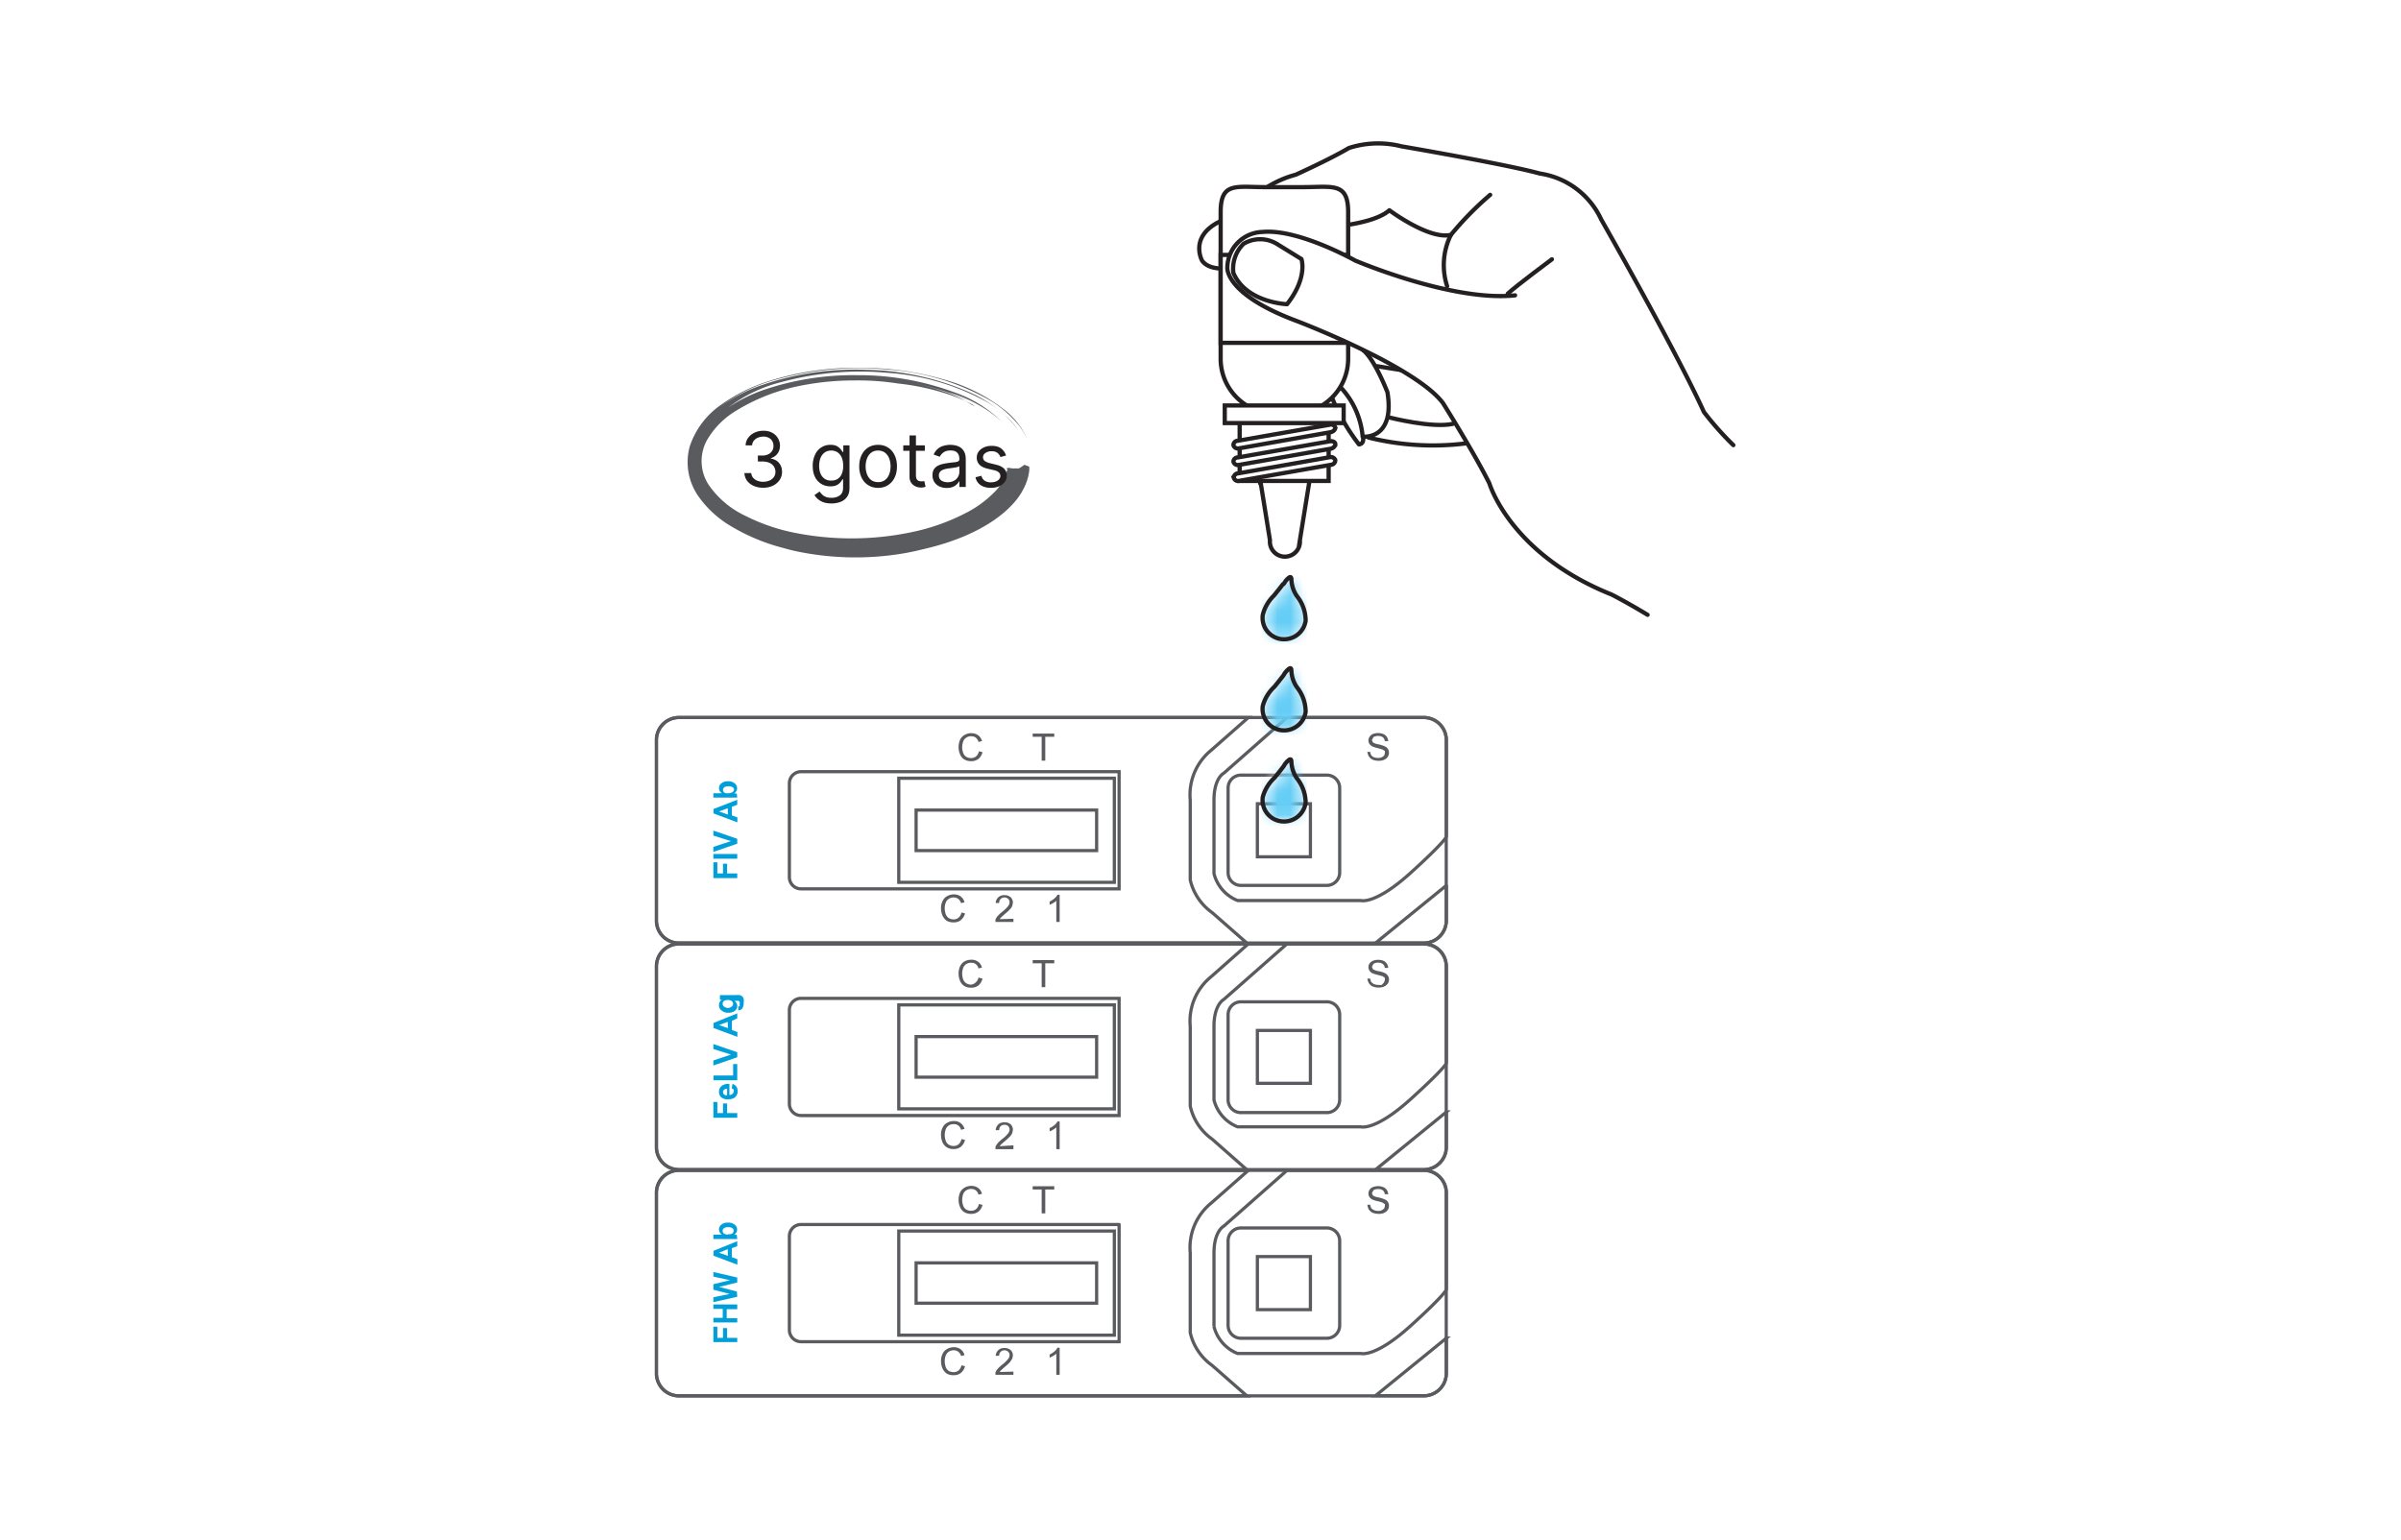 <svg xmlns="http://www.w3.org/2000/svg" width="187" height="120" fill="none"><path fill="#fff" d="M0 0h187v120H0z"/><g clip-path="url(#a)"><path stroke="#5A5B5F" stroke-width=".25" d="M110.88 55.9H52.89a1.76 1.76 0 0 0-1.76 1.76v14.05c0 .972.788 1.76 1.76 1.76h57.99a1.76 1.76 0 0 0 1.76-1.76V57.66a1.76 1.76 0 0 0-1.76-1.76z"/><path stroke="#5A5B5F" stroke-width=".25" d="m94.41 71.1 2.7 2.37H52.88a1.748 1.748 0 0 1-1.76-1.75V57.66a1.76 1.76 0 0 1 1.76-1.76h44.35l-2.91 2.56a4.48 4.48 0 0 0-1.62 3.87v6.22a4.31 4.31 0 0 0 1.71 2.55z"/><path stroke="#5A5B5F" stroke-width=".25" d="M86.79 68.74H70v-8.11h16.79v8.11zm.37-8.62H62.39a.91.91 0 0 0-.91.91v7.31a.91.91 0 0 0 .91.91h24.77v-9.13z"/><path stroke="#5A5B5F" stroke-width=".25" d="M85.41 66.27H71.35v-3.16h14.06v3.16zm27.24 2.71v2.74a1.76 1.76 0 0 1-.516 1.241 1.76 1.76 0 0 1-1.244.51h-3.76l5.52-4.49z"/><path fill="#5A5B5F" d="m76.24 58.53.28.07a.94.94 0 0 1-.31.52.89.89 0 0 1-.56.18 1 1 0 0 1-.56-.14.81.81 0 0 1-.32-.4 1.3 1.3 0 0 1-.11-.56 1.34 1.34 0 0 1 .12-.58.86.86 0 0 1 .36-.37 1 1 0 0 1 .51-.13.9.9 0 0 1 .53.16.78.78 0 0 1 .3.46l-.27.06a.67.67 0 0 0-.21-.33.58.58 0 0 0-.35-.11.66.66 0 0 0-.41.12.56.56 0 0 0-.23.31c-.044.133-.067.27-.07.41-.002.157.025.313.08.46a.56.56 0 0 0 .25.31.74.74 0 0 0 .36.09.59.59 0 0 0 .39-.13.68.68 0 0 0 .22-.4zm4.89.73V57.4h-.7v-.25h1.68v.25h-.7v1.86"/><path stroke="#5A5B5F" stroke-width=".25" d="M112.65 65.17v-7.51a1.757 1.757 0 0 0-1.76-1.76h-10.65l-4.93 4.34s-.76.38-.76 2.09v5.73a3.079 3.079 0 0 0 1.84 2.1H106s1.11.34 3.88-2.17c2.77-2.51 2.77-2.82 2.77-2.82z"/><path fill="#5A5B5F" d="M106.45 58.58h.27c.008.091.036.18.08.26.056.074.132.13.22.16a.93.93 0 0 0 .6 0l.18-.13.06-.19v-.17l-.19-.12-.38-.11a1.805 1.805 0 0 1-.41-.13.6.6 0 0 1-.22-.19.498.498 0 0 1 .01-.56.539.539 0 0 1 .27-.22c.125-.045.257-.069.39-.07.141 0 .28.027.41.08a.539.539 0 0 1 .27.22.65.65 0 0 1 .11.33h-.27a.402.402 0 0 0-.15-.3.53.53 0 0 0-.36-.1.61.61 0 0 0-.37.09l-.12.23.08.18c.132.078.278.129.43.15.158.031.312.078.46.14a.587.587 0 0 1 .27.21c.06.089.091.193.09.3a.613.613 0 0 1-.09.32.63.63 0 0 1-.28.23.91.91 0 0 1-.41.08 1.148 1.148 0 0 1-.48-.08.68.68 0 0 1-.3-.25.813.813 0 0 1-.12-.38"/><path stroke="#5A5B5F" stroke-width=".25" d="M102.06 66.75h-4.13v-4.13h4.13v4.13zm2.28 1.23a.992.992 0 0 1-.31.725 1.01 1.01 0 0 1-.74.275H96.7a.998.998 0 0 1-1.05-1v-6.59a1 1 0 0 1 1.05-1h6.59a1 1 0 0 1 1.05 1v6.59z"/><path fill="#5A5B5F" d="m74.88 71.09.28.07a1 1 0 0 1-.32.52.82.82 0 0 1-.56.18 1 1 0 0 1-.55-.13 1 1 0 0 1-.33-.41 1.47 1.47 0 0 1-.11-.56c-.006-.201.04-.4.13-.58a.86.86 0 0 1 .36-.37 1.07 1.07 0 0 1 .51-.13.9.9 0 0 1 .53.16.83.83 0 0 1 .3.46l-.27.06a.62.62 0 0 0-.22-.33.56.56 0 0 0-.35-.11.63.63 0 0 0-.4.12.59.59 0 0 0-.23.31 1.14 1.14 0 0 0-.07.41c-.001.16.026.32.08.47a.6.6 0 0 0 .24.3.75.75 0 0 0 .36.1.61.61 0 0 0 .4-.14.68.68 0 0 0 .22-.4zm4.05.49v.25h-1.4v-.18a.907.907 0 0 1 .17-.28c.104-.116.218-.223.34-.32a3 3 0 0 0 .47-.45.53.53 0 0 0 .12-.31.361.361 0 0 0-.11-.26.42.42 0 0 0-.29-.11.41.41 0 0 0-.3.12.419.419 0 0 0-.11.31h-.27a.64.64 0 0 1 .21-.45.658.658 0 0 1 .48-.16.69.69 0 0 1 .48.17.569.569 0 0 1 .17.42l-.05.24a.77.77 0 0 1-.17.26 3.141 3.141 0 0 1-.4.37l-.3.27-.11.14m4.67.22h-.26v-1.65a1.3 1.3 0 0 1-.25.18 1.628 1.628 0 0 1-.27.13v-.25c.138-.066.265-.15.38-.25a.92.92 0 0 0 .23-.28h.17"/><path fill="#009FDA" d="M57.42 62.14h-1.86v-.34h.67a.47.47 0 0 1-.23-.38.481.481 0 0 1 .18-.39.73.73 0 0 1 .51-.16.76.76 0 0 1 .53.16.479.479 0 0 1 .13.61.58.58 0 0 1-.17.18h.2l.04.32zm0 .17v.39l-.42.15v.68l.43.15v.39l-1.86-.7v-.34l1.85-.72zm0 3.42-1.86.64v-.39l1.37-.45-1.37-.43v-.39l1.86.64v.38zm0 1.17h-1.86v-.37h1.86v.37zm0 1.51h-1.86v-1.23h.31v.87h.44v-.76h.32v.76h.79v.36zm-.74-5.44-.68.25.69.24-.01-.49zm0-1.17a.63.63 0 0 0 .32-.06.28.28 0 0 0 .17-.21.22.22 0 0 0-.1-.19.49.49 0 0 0-.32-.08.53.53 0 0 0-.34.08.26.26 0 0 0-.1.2.28.28 0 0 0 .1.21.52.52 0 0 0 .31.05h-.04z"/><path stroke="#5A5B5F" stroke-width=".25" d="M110.88 73.55H52.89a1.76 1.76 0 0 0-1.76 1.76v14.05c0 .972.788 1.76 1.76 1.76h57.99a1.76 1.76 0 0 0 1.76-1.76V75.31a1.76 1.76 0 0 0-1.76-1.76z"/><path stroke="#5A5B5F" stroke-width=".25" d="m94.41 88.75 2.7 2.38H52.88a1.76 1.76 0 0 1-1.76-1.76V75.31a1.758 1.758 0 0 1 1.76-1.78h44.35l-2.91 2.57a4.46 4.46 0 0 0-1.62 3.86v6.21a4.31 4.31 0 0 0 1.71 2.58z"/><path stroke="#5A5B5F" stroke-width=".25" d="M86.79 86.39H70v-8.1h16.79v8.1zm.37-8.61H62.39a.91.91 0 0 0-.91.91v7.3a.909.909 0 0 0 .91.92h24.77v-9.13z"/><path stroke="#5A5B5F" stroke-width=".25" d="M85.41 83.92H71.35v-3.16h14.06v3.16zm27.24 2.71v2.74a1.758 1.758 0 0 1-1.76 1.76h-3.76l5.52-4.5z"/><path fill="#5A5B5F" d="m76.24 76.17.28.07a1 1 0 0 1-.31.53.89.89 0 0 1-.56.18 1 1 0 0 1-.56-.14.85.85 0 0 1-.32-.4 1.378 1.378 0 0 1-.11-.57 1.26 1.26 0 0 1 .12-.57.879.879 0 0 1 .36-.38c.158-.08.333-.12.51-.12a.84.84 0 0 1 .53.16c.15.11.256.27.3.45l-.27.07a.66.66 0 0 0-.21-.34.58.58 0 0 0-.35-.1.66.66 0 0 0-.41.11.59.59 0 0 0-.23.31 1.32 1.32 0 0 0 .01.88.57.57 0 0 0 .25.3.65.65 0 0 0 .36.1.6.6 0 0 0 .37-.18.68.68 0 0 0 .22-.4m4.91.78v-1.86h-.7v-.25h1.68v.25h-.7v1.86"/><path stroke="#5A5B5F" stroke-width=".25" d="M112.65 82.82v-7.51a1.751 1.751 0 0 0-.512-1.261 1.763 1.763 0 0 0-1.258-.519h-10.64l-4.93 4.34s-.76.39-.76 2.09v5.74a3.07 3.07 0 0 0 1.84 2.09H106s1.11.34 3.88-2.17c2.77-2.51 2.77-2.8 2.77-2.8z"/><path fill="#5A5B5F" d="M106.45 76.24h.27c.007.092.034.18.08.26a.564.564 0 0 0 .22.17c.101.042.21.062.32.06a.78.78 0 0 0 .28 0l.18-.2.06-.18v-.17l-.19-.13-.38-.1a2.52 2.52 0 0 1-.41-.13.536.536 0 0 1-.22-.2.464.464 0 0 1-.08-.26.526.526 0 0 1 .09-.3.582.582 0 0 1 .27-.21.984.984 0 0 1 .39-.07c.14-.004.279.02.41.07a.56.56 0 0 1 .27.23.593.593 0 0 1 .11.33h-.27a.376.376 0 0 0-.15-.3.531.531 0 0 0-.36-.11.55.55 0 0 0-.37.1l-.12.22.08.19c.132.078.278.129.43.15.157.029.311.072.46.13a.615.615 0 0 1 .27.22.488.488 0 0 1 .09.3.613.613 0 0 1-.09.32.817.817 0 0 1-.28.23c-.13.053-.269.08-.41.08a1.337 1.337 0 0 1-.48-.08.64.64 0 0 1-.3-.26.773.773 0 0 1-.12-.37"/><path stroke="#5A5B5F" stroke-width=".25" d="M102.06 84.4h-4.13v-4.12h4.13v4.12zm2.28 1.23a1.006 1.006 0 0 1-.292.758.995.995 0 0 1-.758.292H96.7a1 1 0 0 1-1.05-1.05v-6.58a1 1 0 0 1 1.05-1h6.59a.999.999 0 0 1 1.05 1v6.58z"/><path fill="#5A5B5F" d="m74.88 88.74.28.07a1 1 0 0 1-.32.53.87.87 0 0 1-.56.18 1 1 0 0 1-.55-.14.94.94 0 0 1-.33-.4 1.56 1.56 0 0 1-.11-.57 1.141 1.141 0 0 1 .13-.57.76.76 0 0 1 .36-.37 1 1 0 0 1 .51-.13.81.81 0 0 1 .83.61l-.27.07a.61.61 0 0 0-.22-.34.56.56 0 0 0-.35-.1.7.7 0 0 0-.4.11.62.62 0 0 0-.23.32 1.319 1.319 0 0 0 .01.87.53.53 0 0 0 .24.3.65.65 0 0 0 .36.1.6.6 0 0 0 .4-.13.71.71 0 0 0 .22-.41zm4.05.49v.3h-1.4v-.18c.044-.1.101-.195.17-.28.104-.116.218-.223.34-.32a2.61 2.61 0 0 0 .47-.44.55.55 0 0 0 .12-.31.39.39 0 0 0-.11-.27.41.41 0 0 0-.29-.1.44.44 0 0 0-.3.11.45.45 0 0 0-.11.31h-.27a.69.69 0 0 1 .21-.46.71.71 0 0 1 .48-.15.68.68 0 0 1 .48.16.61.61 0 0 1 .17.42l-.05.25a.882.882 0 0 1-.17.26 4.142 4.142 0 0 1-.4.37l-.3.26-.11.14m4.67.23h-.26v-1.7a1.3 1.3 0 0 1-.25.18 1.757 1.757 0 0 1-.27.14v-.26c.137-.062.265-.143.38-.24a.918.918 0 0 0 .23-.28h.17"/><path fill="#009FDA" d="M57.42 78.95v.39l-.42.19v.72l.43.15v.38l-1.86-.69v-.39l1.85-.75zm0 3.42-1.86.64v-.39l1.37-.46-1.37-.43v-.39l1.86.64v.39zm0 4.71h-1.86v-1.23h.31v.87h.44v-.75h.32v.75h.79v.36zm0-2.92h-1.85v-.37h1.53v-.89h.32v1.26zm-.74-4.55-.68.25.69.24-.01-.49zm.82-.82v-.39a.189.189 0 0 0 .1 0 .25.25 0 0 0 0-.16.37.37 0 0 0 0-.2.22.22 0 0 0-.09-.07h-.31a.5.5 0 0 1 .22.39.48.48 0 0 1-.23.42.79.79 0 0 1-.45.12.74.74 0 0 1-.52-.16.481.481 0 0 1-.22-.45.47.47 0 0 1 .22-.4h-.15v-.36h1.21c.116-.015.234-.015.35 0a.5.5 0 0 1 .19.11.39.39 0 0 1 .1.18.812.812 0 0 1 0 .29.74.74 0 0 1-.12.47.361.361 0 0 1-.29.13l-.01.08zm-.51 6 .06-.35a.68.68 0 0 1 .3.21.61.61 0 0 1 .1.36.59.59 0 0 1-.23.5.77.77 0 0 1-.47.13.77.77 0 0 1-.52-.11.54.54 0 0 1-.23-.47.559.559 0 0 1 .2-.45.84.84 0 0 1 .61-.16v.86a.37.37 0 0 0 .24-.09.25.25 0 0 0 .09-.2.2.2 0 0 0 0-.13.22.22 0 0 0-.14-.08l-.01-.02zm-.27-6.26a.52.52 0 0 0 .28-.12.28.28 0 0 0 .1-.2.302.302 0 0 0-.1-.21.46.46 0 0 0-.31-.09.54.54 0 0 0-.31.08.301.301 0 0 0-.1.21.279.279 0 0 0 .1.21.52.52 0 0 0 .34.12zm-.09 6.3a.36.36 0 0 0-.24.07.251.251 0 0 0-.058.286.23.23 0 0 0 .068.084.33.33 0 0 0 .23.07v-.51z"/><path stroke="#5A5B5F" stroke-width=".25" d="M110.88 91.18H52.89a1.76 1.76 0 0 0-1.76 1.76v14.05c0 .972.788 1.76 1.76 1.76h57.99a1.76 1.76 0 0 0 1.76-1.76V92.94a1.76 1.76 0 0 0-1.76-1.76z"/><path stroke="#5A5B5F" stroke-width=".25" d="m94.41 106.38 2.7 2.37H52.88a1.758 1.758 0 0 1-1.76-1.76V92.93a1.75 1.75 0 0 1 1.76-1.75h44.35l-2.91 2.56a4.48 4.48 0 0 0-1.62 3.87v6.21a4.32 4.32 0 0 0 1.71 2.56z"/><path stroke="#5A5B5F" stroke-width=".25" d="M86.79 104.02H70v-8.11h16.79v8.11zm.37-8.62H62.39a.91.91 0 0 0-.91.91v7.31a.913.913 0 0 0 .91.91h24.77V95.4z"/><path stroke="#5A5B5F" stroke-width=".25" d="M85.41 101.53H71.35v-3.14h14.06v3.14zm27.24 2.72v2.74a1.76 1.76 0 0 1-.516 1.241 1.764 1.764 0 0 1-.571.379 1.764 1.764 0 0 1-.673.13h-3.76l5.52-4.49z"/><path fill="#5A5B5F" d="m76.24 93.8.28.07a.94.94 0 0 1-.31.52.89.89 0 0 1-.56.18 1 1 0 0 1-.56-.14.81.81 0 0 1-.32-.4 1.3 1.3 0 0 1-.11-.56c-.004-.2.037-.398.12-.58a.859.859 0 0 1 .36-.37 1 1 0 0 1 .51-.13.9.9 0 0 1 .53.16.78.78 0 0 1 .3.46l-.27.06a.67.67 0 0 0-.21-.33.58.58 0 0 0-.35-.11.66.66 0 0 0-.41.12.56.56 0 0 0-.23.31c-.044.132-.067.27-.07.41-.002.157.025.313.08.46a.56.56 0 0 0 .25.31.74.74 0 0 0 .36.09.59.59 0 0 0 .39-.13.68.68 0 0 0 .22-.4zm4.89.73v-1.86h-.7v-.25h1.68v.25h-.7v1.86"/><path stroke="#5A5B5F" stroke-width=".25" d="M112.65 100.45v-7.51a1.757 1.757 0 0 0-1.76-1.76h-10.65l-4.93 4.35s-.76.38-.76 2.09v5.73a3.08 3.08 0 0 0 1.84 2.1H106s1.11.34 3.88-2.17c2.77-2.51 2.77-2.83 2.77-2.83z"/><path fill="#5A5B5F" d="M106.45 93.86h.27c.008.091.036.18.08.26.059.07.134.126.22.16.101.042.21.062.32.06a.61.61 0 0 0 .28-.05l.18-.13.06-.18v-.17l-.19-.12a2.916 2.916 0 0 0-.38-.11 1.805 1.805 0 0 1-.41-.13.6.6 0 0 1-.22-.19.498.498 0 0 1-.08-.27.538.538 0 0 1 .36-.51c.125-.045.257-.069.39-.07.141 0 .28.027.41.08a.539.539 0 0 1 .27.22.65.65 0 0 1 .11.33h-.27a.402.402 0 0 0-.15-.3.53.53 0 0 0-.36-.1.61.61 0 0 0-.37.09l-.12.22.08.19c.132.078.278.129.43.15.158.03.312.078.46.14a.528.528 0 0 1 .27.21c.06.089.091.193.09.3a.613.613 0 0 1-.09.32.708.708 0 0 1-.28.23.91.91 0 0 1-.41.08 1.337 1.337 0 0 1-.48-.08.68.68 0 0 1-.3-.25.813.813 0 0 1-.12-.38"/><path stroke="#5A5B5F" stroke-width=".25" d="M102.06 102.03h-4.13V97.9h4.13v4.13zm2.28 1.23a.994.994 0 0 1-.31.725 1 1 0 0 1-.74.275H96.7a1 1 0 0 1-1.05-1v-6.59a1 1 0 0 1 1.05-1h6.59a1 1 0 0 1 1.05 1v6.59z"/><path fill="#5A5B5F" d="m74.88 106.37.28.07a.998.998 0 0 1-.32.52.87.87 0 0 1-.56.18.998.998 0 0 1-.55-.13 1 1 0 0 1-.33-.41 1.47 1.47 0 0 1-.11-.56c-.006-.201.04-.4.13-.58a.813.813 0 0 1 .36-.37c.155-.088.332-.133.51-.13a.896.896 0 0 1 .53.16.83.83 0 0 1 .3.46l-.27.06a.62.62 0 0 0-.22-.33.558.558 0 0 0-.35-.11.63.63 0 0 0-.4.12.562.562 0 0 0-.23.31c-.048.131-.072.27-.07.41 0 .16.027.319.08.47.045.124.13.229.24.3a.74.74 0 0 0 .36.09.603.603 0 0 0 .4-.13.708.708 0 0 0 .22-.4zm4.05.49v.25h-1.4v-.18a.903.903 0 0 1 .17-.28c.104-.116.218-.223.34-.32.172-.133.33-.283.47-.45a.53.53 0 0 0 .12-.31.355.355 0 0 0-.11-.26.42.42 0 0 0-.29-.11.42.42 0 0 0-.3.12.426.426 0 0 0-.11.31h-.27a.639.639 0 0 1 .21-.45.668.668 0 0 1 .48-.16.687.687 0 0 1 .48.17.574.574 0 0 1 .17.42l-.05.24-.17.26a3.156 3.156 0 0 1-.4.37l-.3.27-.11.14m4.67.22h-.26v-1.65c-.076.069-.16.13-.25.18a1.597 1.597 0 0 1-.27.13v-.24c.138-.066.265-.15.38-.25a.913.913 0 0 0 .23-.28h.17"/><path fill="#009FDA" d="M57.42 96.53h-1.86v-.34h.67a.47.47 0 0 1-.186-.606.481.481 0 0 1 .136-.174.78.78 0 0 1 .51-.16.82.82 0 0 1 .53.16.47.47 0 0 1 .13.61.58.58 0 0 1-.17.18h.2l.04.33zm0 .17v.39l-.42.15v.71l.43.15v.43l-1.86-.7v-.38l1.85-.75zm0 4.33-1.86.42v-.38l1.27-.26-1.27-.33v-.43l1.3-.31-1.3-.28v-.36l1.86.43v.39l-1.42.34 1.39.36.03.41zm0 2h-1.86v-.36h.73v-.7h-.73v-.34h1.86v.37h-.82v.7h.82v.33zm0 1.53h-1.86v-1.2h.31v.87h.44v-.76h.32v.76h.79v.33zm-.74-7.24-.68.28.69.24-.01-.52zm0-1.17a.63.63 0 0 0 .32-.03.28.28 0 0 0 .14-.24.22.22 0 0 0-.1-.19.49.49 0 0 0-.32-.08.53.53 0 0 0-.34.08.26.26 0 0 0-.1.2.28.28 0 0 0 .1.21c.1.065.22.093.34.08l-.04-.03z"/><path fill="#fff" d="M135 34.68a23.714 23.714 0 0 1-2.29-2.58c-2.22-4.87-8-15-8-15a6.284 6.284 0 0 0-4.78-3.58c-2.56-.71-10.78-2.12-10.78-2.12a7.41 7.41 0 0 0-4.09.13c-1.44.86-4.14 2.08-4.14 2.08a8.21 8.21 0 0 0-3.47 1.92 11.688 11.688 0 0 1-2.57 1.79c-2.27 1.19-1.25 3-1.25 3 .6.8 2 .57 2 .57"/><path stroke="#242021" stroke-linecap="round" stroke-linejoin="round" stroke-width=".33" d="M135 34.68a23.714 23.714 0 0 1-2.29-2.58c-2.22-4.87-8-15-8-15a6.284 6.284 0 0 0-4.78-3.58c-2.56-.71-10.78-2.12-10.78-2.12a7.41 7.41 0 0 0-4.09.13c-1.44.86-4.14 2.08-4.14 2.08a8.21 8.21 0 0 0-3.47 1.92 11.688 11.688 0 0 1-2.57 1.79c-2.27 1.19-1.25 3-1.25 3 .6.8 2 .57 2 .57"/><path fill="#fff" d="M102.07 25.38v2.39c.056.85.41 1.654 1 2.27.12.133.266.239.43.31a15.561 15.561 0 0 0 2.34 4.27s.44 0 .31-.6c0 0 2.52.27 1.91-3.46 0 0-1-2.6-1.92-3.3"/><path stroke="#242021" stroke-linecap="round" stroke-linejoin="round" stroke-width=".33" d="M102.07 25.38v2.39c.056.85.41 1.654 1 2.27.12.133.266.239.43.31a15.561 15.561 0 0 0 2.34 4.27s.44 0 .31-.6c0 0 2.52.27 1.91-3.46 0 0-1-2.6-1.92-3.3"/><path fill="#fff" d="M106.13 34.02a6.439 6.439 0 0 0-1.62-3.74s-.93-.63-1 .07"/><path stroke="#242021" stroke-linecap="round" stroke-linejoin="round" stroke-width=".33" d="M106.13 34.02a6.439 6.439 0 0 0-1.62-3.74s-.93-.63-1 .07"/><path fill="#fff" d="M116.06 15.18A24.693 24.693 0 0 0 113 18.3c-1.71.39-4.79-1.92-4.79-1.92-1.54 1.39-6.73 1.44-6.73 1.44-.185.193-.385.37-.6.53"/><path stroke="#242021" stroke-linecap="round" stroke-linejoin="round" stroke-width=".33" d="M116.06 15.18A24.693 24.693 0 0 0 113 18.3c-1.71.39-4.79-1.92-4.79-1.92-1.54 1.39-6.73 1.44-6.73 1.44-.185.193-.385.37-.6.53"/><path fill="#fff" d="M108.23 32.53s3.32.85 4.93.49z"/><path stroke="#242021" stroke-linecap="round" stroke-linejoin="round" stroke-width=".33" d="M108.23 32.53s3.32.85 4.93.49"/><path fill="#fff" d="m107.25 28.53 1.93.31z"/><path stroke="#242021" stroke-linecap="round" stroke-linejoin="round" stroke-width=".33" d="m107.25 28.53 1.93.31"/><path fill="#fff" d="M106.59 34.09a20.77 20.77 0 0 0 7.53.46z"/><path stroke="#242021" stroke-linecap="round" stroke-linejoin="round" stroke-width=".33" d="M106.59 34.09a20.77 20.77 0 0 0 7.53.46"/><path fill="#fff" d="M120.87 20.2s-2.7 2-3.44 2.68z"/><path stroke="#242021" stroke-linecap="round" stroke-linejoin="round" stroke-width=".33" d="M120.87 20.2s-2.7 2-3.44 2.68"/><path fill="#fff" d="M113 18.3a5.309 5.309 0 0 0-.29 4z"/><path stroke="#242021" stroke-linecap="round" stroke-linejoin="round" stroke-width=".33" d="M113 18.3a5.309 5.309 0 0 0-.29 4"/><mask id="b" width="4" height="7" x="98" y="44" maskUnits="userSpaceOnUse" style="mask-type:luminance"><path fill="#fff" d="M101.78 44.96h-3.53v5.2h3.53v-5.2z"/></mask><g mask="url(#b)"><mask id="c" width="4" height="6" x="98" y="44" maskUnits="userSpaceOnUse" style="mask-type:luminance"><path fill="#fff" d="M100.17 45.2c-.11.13-.21.29-.26.36-.23.29-.46.59-.7.88-.412.4-.71.905-.86 1.46a1.671 1.671 0 0 0 2.423 1.721 1.685 1.685 0 0 0 .907-1.261 2.996 2.996 0 0 0-.68-1.93 2.498 2.498 0 0 1-.42-1.27c0-.14 0-.2-.08-.2s-.18.11-.28.24"/></mask><g mask="url(#c)"><path fill="url(#d)" d="M101.78 44.96h-3.53v5.2h3.53v-5.2z"/></g></g><path stroke="#242021" stroke-miterlimit="10" stroke-width=".33" d="M98.35 47.9a1.67 1.67 0 0 0 1.647 1.904 1.7 1.7 0 0 0 1.693-1.444 3.09 3.09 0 0 0-.69-1.93 2.456 2.456 0 0 1-.42-1.27c0-.34-.19-.18-.36 0-.17.18-.22.37-.31.37-.23.3-.46.59-.7.88a3.21 3.21 0 0 0-.86 1.49z"/><mask id="e" width="4" height="6" x="98" y="52" maskUnits="userSpaceOnUse" style="mask-type:luminance"><path fill="#fff" d="M101.78 52.06h-3.53v5.2h3.53v-5.2z"/></mask><g mask="url(#e)"><mask id="f" width="4" height="5" x="98" y="52" maskUnits="userSpaceOnUse" style="mask-type:luminance"><path fill="#fff" d="M100.17 52.3c-.11.13-.21.29-.26.36-.23.3-.46.59-.7.88-.412.4-.71.905-.86 1.46a1.67 1.67 0 0 0 1.645 1.905 1.687 1.687 0 0 0 1.385-.704 1.69 1.69 0 0 0 .3-.74 2.996 2.996 0 0 0-.68-1.93 2.457 2.457 0 0 1-.42-1.27c0-.14 0-.2-.08-.2s-.18.11-.28.24"/></mask><g mask="url(#f)"><path fill="url(#g)" d="M101.78 52.06h-3.53v5.2h3.53v-5.2z"/></g></g><path stroke="#242021" stroke-miterlimit="10" stroke-width=".33" d="M98.35 55a1.67 1.67 0 0 0 1.647 1.904 1.702 1.702 0 0 0 1.693-1.444 3.09 3.09 0 0 0-.69-1.93 2.456 2.456 0 0 1-.42-1.27c0-.34-.19-.18-.36 0-.17.18-.21.29-.26.36-.23.3-.46.59-.7.88a3.21 3.21 0 0 0-.91 1.5z"/><mask id="h" width="4" height="6" x="98" y="59" maskUnits="userSpaceOnUse" style="mask-type:luminance"><path fill="#fff" d="M101.78 59.16h-3.53v5.2h3.53v-5.2z"/></mask><g mask="url(#h)"><mask id="i" width="4" height="6" x="98" y="59" maskUnits="userSpaceOnUse" style="mask-type:luminance"><path fill="#fff" d="M100.17 59.4c-.11.13-.21.29-.26.36-.23.3-.46.59-.7.88-.412.4-.71.905-.86 1.46a1.67 1.67 0 0 0 .87 1.71 1.691 1.691 0 0 0 2.46-1.28c0-.693-.241-1.364-.68-1.9a2.456 2.456 0 0 1-.42-1.27c0-.14 0-.2-.08-.2s-.18.11-.28.24"/></mask><g mask="url(#i)"><path fill="url(#j)" d="M101.78 59.16h-3.53v5.2h3.53v-5.2z"/></g></g><path stroke="#242021" stroke-miterlimit="10" stroke-width=".33" d="M98.35 62.1a1.67 1.67 0 0 0 .87 1.71 1.701 1.701 0 0 0 2.47-1.28 3.09 3.09 0 0 0-.69-1.9 2.457 2.457 0 0 1-.42-1.27c0-.34-.19-.18-.36 0-.17.18-.21.29-.26.36-.23.3-.46.59-.7.88a3.21 3.21 0 0 0-.91 1.5z"/><path fill="#fff" d="M98.15 37.39c0-.64 1.27-1.17 1.92-1.17.65 0 1.93.53 1.93 1.17l-.76 4.7a1.166 1.166 0 0 1-.3.896 1.181 1.181 0 0 1-.865.382 1.169 1.169 0 0 1-1.165-1.278"/><path stroke="#242021" stroke-width=".33" d="M98.15 37.39c0-.64 1.27-1.17 1.92-1.17.65 0 1.93.53 1.93 1.17l-.76 4.7a1.166 1.166 0 0 1-.3.896 1.181 1.181 0 0 1-.865.382 1.169 1.169 0 0 1-1.165-1.278l-.76-4.7z"/><path fill="#fff" d="M95.07 16.53c0-2.36 1.16-1.95 3.52-1.95h2.85c2.36 0 3.56-.41 3.56 1.95v11.42a4.27 4.27 0 0 1-4.27 4.27h-1.39a4.27 4.27 0 0 1-4.27-4.27"/><path stroke="#242021" stroke-width=".33" d="M95.07 16.53c0-2.36 1.16-1.95 3.52-1.95h2.85c2.36 0 3.56-.41 3.56 1.95v11.42a4.27 4.27 0 0 1-4.27 4.27h-1.39a4.27 4.27 0 0 1-4.27-4.27V16.53z"/><path fill="#fff" d="M103.48 32.92h-6.93v4.55h6.93v-4.55z"/><path stroke="#242021" stroke-width=".33" d="M103.48 32.92h-6.93v4.55h6.93v-4.55z"/><path fill="#fff" d="M104.65 31.59h-9.26v1.37h9.26v-1.37z"/><path stroke="#242021" stroke-width=".33" d="M104.65 31.59h-9.26v1.37h9.26v-1.37z"/><path fill="#fff" d="M104 35.85a.368.368 0 0 0-.44-.23l-7.13 1.26c-.21 0-.36.2-.33.36a.35.35 0 0 0 .43.22l7.14-1.25a.36.36 0 0 0 .33-.36z"/><path stroke="#242021" stroke-width=".33" d="M104 35.85a.368.368 0 0 0-.44-.23l-7.13 1.26c-.21 0-.36.2-.33.36a.35.35 0 0 0 .43.22l7.14-1.25a.36.36 0 0 0 .33-.36z"/><path fill="#fff" d="M104 34.6c0-.16-.22-.26-.43-.22l-7.17 1.26c-.21 0-.36.19-.33.35a.36.36 0 0 0 .43.23l7.14-1.26c.2 0 .35-.2.32-.36"/><path stroke="#242021" stroke-width=".33" d="M104 34.6c0-.16-.22-.26-.43-.22l-7.17 1.26c-.21 0-.36.19-.33.35a.36.36 0 0 0 .43.23l7.14-1.26c.2-.04.36-.2.36-.36z"/><path fill="#fff" d="M104 33.31a.351.351 0 0 0-.43-.22l-7.17 1.25c-.21 0-.36.2-.33.36a.36.36 0 0 0 .43.23l7.14-1.26c.2 0 .35-.2.32-.36"/><path stroke="#242021" stroke-width=".33" d="M104 33.31a.351.351 0 0 0-.43-.22l-7.17 1.25c-.21 0-.36.2-.33.36a.36.36 0 0 0 .43.23l7.14-1.26c.2-.04.36-.2.36-.36z"/><path fill="#fff" d="M104.96 19.86h-9.89v6.85h9.89v-6.85z"/><path stroke="#242021" stroke-width=".33" d="M104.96 19.86h-9.89v6.85h9.89v-6.85z"/><path fill="#fff" d="M128.32 47.9c-1.65-1-2.8-1.58-2.8-1.58-7.91-3.16-9.52-8.66-9.52-8.66-1.16-2.34-3.61-6.25-3.61-6.25-2.15-2.88-11.39-6.4-11.39-6.4-5.62-2.09-5.41-4.16-5.41-4.16a2.82 2.82 0 0 1 2.75-2.78c2.79-.26 7.21 2.23 7.21 2.23s7.55 3.23 12.45 2.71"/><path stroke="#242021" stroke-linecap="round" stroke-linejoin="round" stroke-width=".33" d="M128.32 47.9c-1.65-1-2.8-1.58-2.8-1.58-7.91-3.16-9.52-8.66-9.52-8.66-1.16-2.34-3.61-6.25-3.61-6.25-2.15-2.88-11.39-6.4-11.39-6.4-5.62-2.09-5.41-4.16-5.41-4.16a2.82 2.82 0 0 1 2.75-2.78c2.79-.26 7.21 2.23 7.21 2.23s7.55 3.23 12.45 2.71"/><path fill="#fff" d="M101.36 20.18s.52 1.43-1.12 3.52c0 0-3.19-.11-4.18-2.44a2.698 2.698 0 0 1 .8-2.27 2.52 2.52 0 0 1 2.57 0"/><path stroke="#242021" stroke-linecap="round" stroke-linejoin="round" stroke-width=".33" d="M101.36 20.18s.52 1.43-1.12 3.52c0 0-3.19-.11-4.18-2.44a2.698 2.698 0 0 1 .8-2.27 2.52 2.52 0 0 1 2.57 0l1.93 1.19z"/><path fill="#5A5B5F" d="M78.5 36.64s-.33-.29.32-.15h.54a2.74 2.74 0 0 0 .42-.28l.38.14c.01.11.01.22 0 .33a4.001 4.001 0 0 1-.47 1.45c-.69 1.4-2.96 3.56-7.8 4.66-.858.218-1.73.378-2.61.48a22.475 22.475 0 0 1-6.64-.2 15.16 15.16 0 0 1-1.64-.38 15.298 15.298 0 0 1-4.19-1.77 8.11 8.11 0 0 1-2.39-2.22 4.629 4.629 0 0 1-.7-3.92 6.36 6.36 0 0 1 2.45-3.25 13.003 13.003 0 0 1 3.44-1.75A22.271 22.271 0 0 1 67 28.66a22.831 22.831 0 0 1 6.63.94 13.323 13.323 0 0 1 4.64 2.36A5.881 5.881 0 0 1 80 34.2a5.887 5.887 0 0 0-.6-1 8.613 8.613 0 0 0-2.18-1.94 18.561 18.561 0 0 0-8.12-2.47 23.762 23.762 0 0 0-8.71.8 12.302 12.302 0 0 0-4.34 2.14 11.87 11.87 0 0 1 3.35-1.75 22.34 22.34 0 0 1 8-1.17 20.9 20.9 0 0 1 8.22 1.8 10.354 10.354 0 0 1 2.6 1.7 5.3 5.3 0 0 1 1.09 1.22 7.811 7.811 0 0 0-2.72-2.36 18.692 18.692 0 0 0-7.52-2.13 23.382 23.382 0 0 0-8.15.71 11.41 11.41 0 0 0-4.2 2 12.002 12.002 0 0 1 2.93-1.43 21.75 21.75 0 0 1 7.12-1.09 21.471 21.471 0 0 1 7.49 1.31 9.881 9.881 0 0 1 3.82 2.37 9.166 9.166 0 0 0-1.62-1.22 11.574 11.574 0 0 0-2.56-1.14c.556.21 1.1.45 1.63.72a16.005 16.005 0 0 0-2.69-1c-.52-.16-1.06-.3-1.6-.42.741.168 1.472.379 2.19.63a9.784 9.784 0 0 1 2.26 1.06s.46.2 0-.05a12.01 12.01 0 0 0-1.54-.67 18.672 18.672 0 0 0-4.2-.94 20.138 20.138 0 0 0-3.41-.24 21.267 21.267 0 0 0-4.09.39 15.17 15.17 0 0 0-5.17 2 6.43 6.43 0 0 0-2.25 2.32 3.39 3.39 0 0 0 .13 3.37 7.169 7.169 0 0 0 2.9 2.47A14.998 14.998 0 0 0 62 41.53a22.77 22.77 0 0 0 9-.07 16.33 16.33 0 0 0 4.5-1.64 8.56 8.56 0 0 0 1.88-1.41 3.73 3.73 0 0 0 1.06-1.79"/><path fill="#242021" d="M59.448 37.999a1.83 1.83 0 0 1-.745-.144 1.276 1.276 0 0 1-.517-.398 1.072 1.072 0 0 1-.207-.598h.532c.011.14.059.26.143.361a.83.83 0 0 0 .332.232c.136.055.287.083.453.083.186 0 .35-.033.494-.097a.81.81 0 0 0 .338-.27.677.677 0 0 0 .122-.401.752.752 0 0 0-.118-.42.783.783 0 0 0-.346-.288 1.344 1.344 0 0 0-.557-.103h-.346v-.464h.346c.172 0 .322-.031.452-.093a.702.702 0 0 0 .418-.658.73.73 0 0 0-.098-.383.664.664 0 0 0-.274-.253.888.888 0 0 0-.414-.09c-.149 0-.29.027-.422.082a.786.786 0 0 0-.32.234.61.61 0 0 0-.136.367h-.506a1.03 1.03 0 0 1 .205-.595c.128-.172.295-.305.502-.401.208-.096.437-.143.686-.143.267 0 .496.054.688.162a1.137 1.137 0 0 1 .595.994c0 .243-.064.451-.192.623a.973.973 0 0 1-.517.356v.034c.273.045.486.161.64.348.153.186.23.416.23.69 0 .236-.065.447-.193.634a1.31 1.31 0 0 1-.519.439c-.22.107-.47.16-.75.16zm5.312 1.224c-.24 0-.447-.03-.62-.093a1.317 1.317 0 0 1-.705-.557l.396-.279c.045.06.102.127.171.203a.866.866 0 0 0 .283.2c.121.058.28.087.475.087.262 0 .478-.063.648-.19.17-.126.255-.325.255-.595v-.658h-.042a2.708 2.708 0 0 1-.156.219.884.884 0 0 1-.287.23c-.124.066-.291.1-.502.1a1.36 1.36 0 0 1-.705-.186 1.304 1.304 0 0 1-.492-.54c-.12-.237-.18-.524-.18-.862a2 2 0 0 1 .176-.867 1.286 1.286 0 0 1 1.21-.779c.21 0 .378.035.501.105a.88.88 0 0 1 .287.237c.068.087.12.159.157.215h.05v-.515h.481v3.335c0 .278-.063.505-.19.68a1.081 1.081 0 0 1-.506.386 1.911 1.911 0 0 1-.705.124zm-.017-1.781c.2 0 .369-.046.507-.137a.853.853 0 0 0 .314-.395 1.59 1.59 0 0 0 .108-.616c0-.234-.035-.44-.106-.619a.928.928 0 0 0-.312-.42.839.839 0 0 0-.51-.152.847.847 0 0 0-.528.16.976.976 0 0 0-.315.431c-.069.18-.103.38-.103.6 0 .225.035.424.105.597a.915.915 0 0 0 .317.405.9.9 0 0 0 .523.146zm3.647.566c-.293 0-.55-.07-.77-.21a1.419 1.419 0 0 1-.515-.584 1.977 1.977 0 0 1-.184-.878c0-.338.061-.633.184-.884.124-.252.295-.448.515-.587.22-.14.477-.209.77-.209.293 0 .549.07.768.209.221.14.393.335.515.587.124.252.186.546.186.884 0 .335-.062.628-.186.878a1.4 1.4 0 0 1-.515.584c-.22.14-.475.21-.768.21zm0-.448a.855.855 0 0 0 .549-.17c.143-.115.25-.265.319-.45.069-.186.103-.387.103-.604a1.74 1.74 0 0 0-.103-.606 1.02 1.02 0 0 0-.32-.453.848.848 0 0 0-.548-.174.848.848 0 0 0-.549.173c-.143.116-.25.267-.318.454a1.74 1.74 0 0 0-.104.606c0 .217.035.418.104.604.069.185.175.335.318.45.144.113.327.17.55.17zm3.64-2.862v.422h-1.68v-.422h1.68zm-1.191-.776h.498v3.09c0 .14.02.245.061.316a.317.317 0 0 0 .16.14.644.644 0 0 0 .21.033c.054 0 .1-.003.135-.008l.084-.017.101.447a1.038 1.038 0 0 1-.371.06 1 1 0 0 1-.414-.092.822.822 0 0 1-.333-.276.794.794 0 0 1-.131-.469v-3.224zm2.893 4.094c-.205 0-.391-.039-.559-.116a.959.959 0 0 1-.399-.34.958.958 0 0 1-.148-.54c0-.186.037-.337.11-.452a.775.775 0 0 1 .294-.274c.122-.066.257-.116.405-.148a4.93 4.93 0 0 1 .45-.08c.196-.026.356-.044.478-.057a.74.74 0 0 0 .27-.07c.058-.032.087-.089.087-.169v-.017c0-.208-.057-.37-.17-.485-.113-.115-.284-.173-.514-.173-.237 0-.424.052-.559.156a.924.924 0 0 0-.285.334l-.473-.17a1.146 1.146 0 0 1 .802-.691c.17-.045.335-.068.498-.068.105 0 .224.013.36.038.136.024.267.074.394.15a.88.88 0 0 1 .319.344c.084.153.126.359.126.616v2.136h-.498v-.44h-.025a.876.876 0 0 1-.169.226.974.974 0 0 1-.314.205 1.21 1.21 0 0 1-.48.084zm.076-.447a.988.988 0 0 0 .498-.117.79.79 0 0 0 .414-.685v-.456c-.02.025-.067.048-.14.07-.07.019-.151.037-.244.052a10.703 10.703 0 0 1-.477.063c-.13.017-.25.045-.363.083a.625.625 0 0 0-.27.166.425.425 0 0 0-.101.3c0 .173.064.304.192.393a.86.86 0 0 0 .491.13zm4.55-2.084-.437.123a.806.806 0 0 0-.122-.212.59.59 0 0 0-.214-.173.777.777 0 0 0-.348-.068.83.83 0 0 0-.484.134c-.128.088-.192.2-.192.336 0 .12.044.216.132.286a1.1 1.1 0 0 0 .412.175l.47.116c.282.068.493.173.632.315.139.14.208.32.208.541a.803.803 0 0 1-.157.486 1.038 1.038 0 0 1-.432.338 1.58 1.58 0 0 1-.647.124c-.323 0-.59-.07-.801-.21a.932.932 0 0 1-.402-.614l.462-.115a.64.64 0 0 0 .249.383.836.836 0 0 0 .484.127c.226 0 .406-.048.54-.144.134-.097.201-.214.201-.35a.368.368 0 0 0-.115-.276.736.736 0 0 0-.354-.169l-.528-.123c-.29-.069-.502-.175-.638-.32a.773.773 0 0 1-.202-.545c0-.179.05-.337.15-.474.102-.137.24-.245.415-.324.175-.078.374-.117.597-.117.313 0 .559.069.737.206.18.137.308.319.383.544z"/></g><defs><radialGradient id="d" cx="0" cy="0" r="1" gradientTransform="matrix(2.09 0 0 2.09 98.844 46.14)" gradientUnits="userSpaceOnUse"><stop stop-color="#fff"/><stop offset=".05" stop-color="#EFFAFE"/><stop offset=".2" stop-color="#C5ECFC"/><stop offset=".35" stop-color="#A3E1FA"/><stop offset=".51" stop-color="#88D9F8"/><stop offset=".67" stop-color="#75D3F7"/><stop offset=".83" stop-color="#6ACFF6"/><stop offset="1" stop-color="#66CEF6"/></radialGradient><radialGradient id="g" cx="0" cy="0" r="1" gradientTransform="matrix(2.09 0 0 2.09 98.844 53.24)" gradientUnits="userSpaceOnUse"><stop stop-color="#fff"/><stop offset=".05" stop-color="#EFFAFE"/><stop offset=".2" stop-color="#C5ECFC"/><stop offset=".35" stop-color="#A3E1FA"/><stop offset=".51" stop-color="#88D9F8"/><stop offset=".67" stop-color="#75D3F7"/><stop offset=".83" stop-color="#6ACFF6"/><stop offset="1" stop-color="#66CEF6"/></radialGradient><radialGradient id="j" cx="0" cy="0" r="1" gradientTransform="matrix(2.09 0 0 2.09 98.844 60.34)" gradientUnits="userSpaceOnUse"><stop stop-color="#fff"/><stop offset=".05" stop-color="#EFFAFE"/><stop offset=".2" stop-color="#C5ECFC"/><stop offset=".35" stop-color="#A3E1FA"/><stop offset=".51" stop-color="#88D9F8"/><stop offset=".67" stop-color="#75D3F7"/><stop offset=".83" stop-color="#6ACFF6"/><stop offset="1" stop-color="#66CEF6"/></radialGradient><clipPath id="a"><path fill="#fff" d="M51 11h84.17v97.88H51z"/></clipPath></defs></svg>